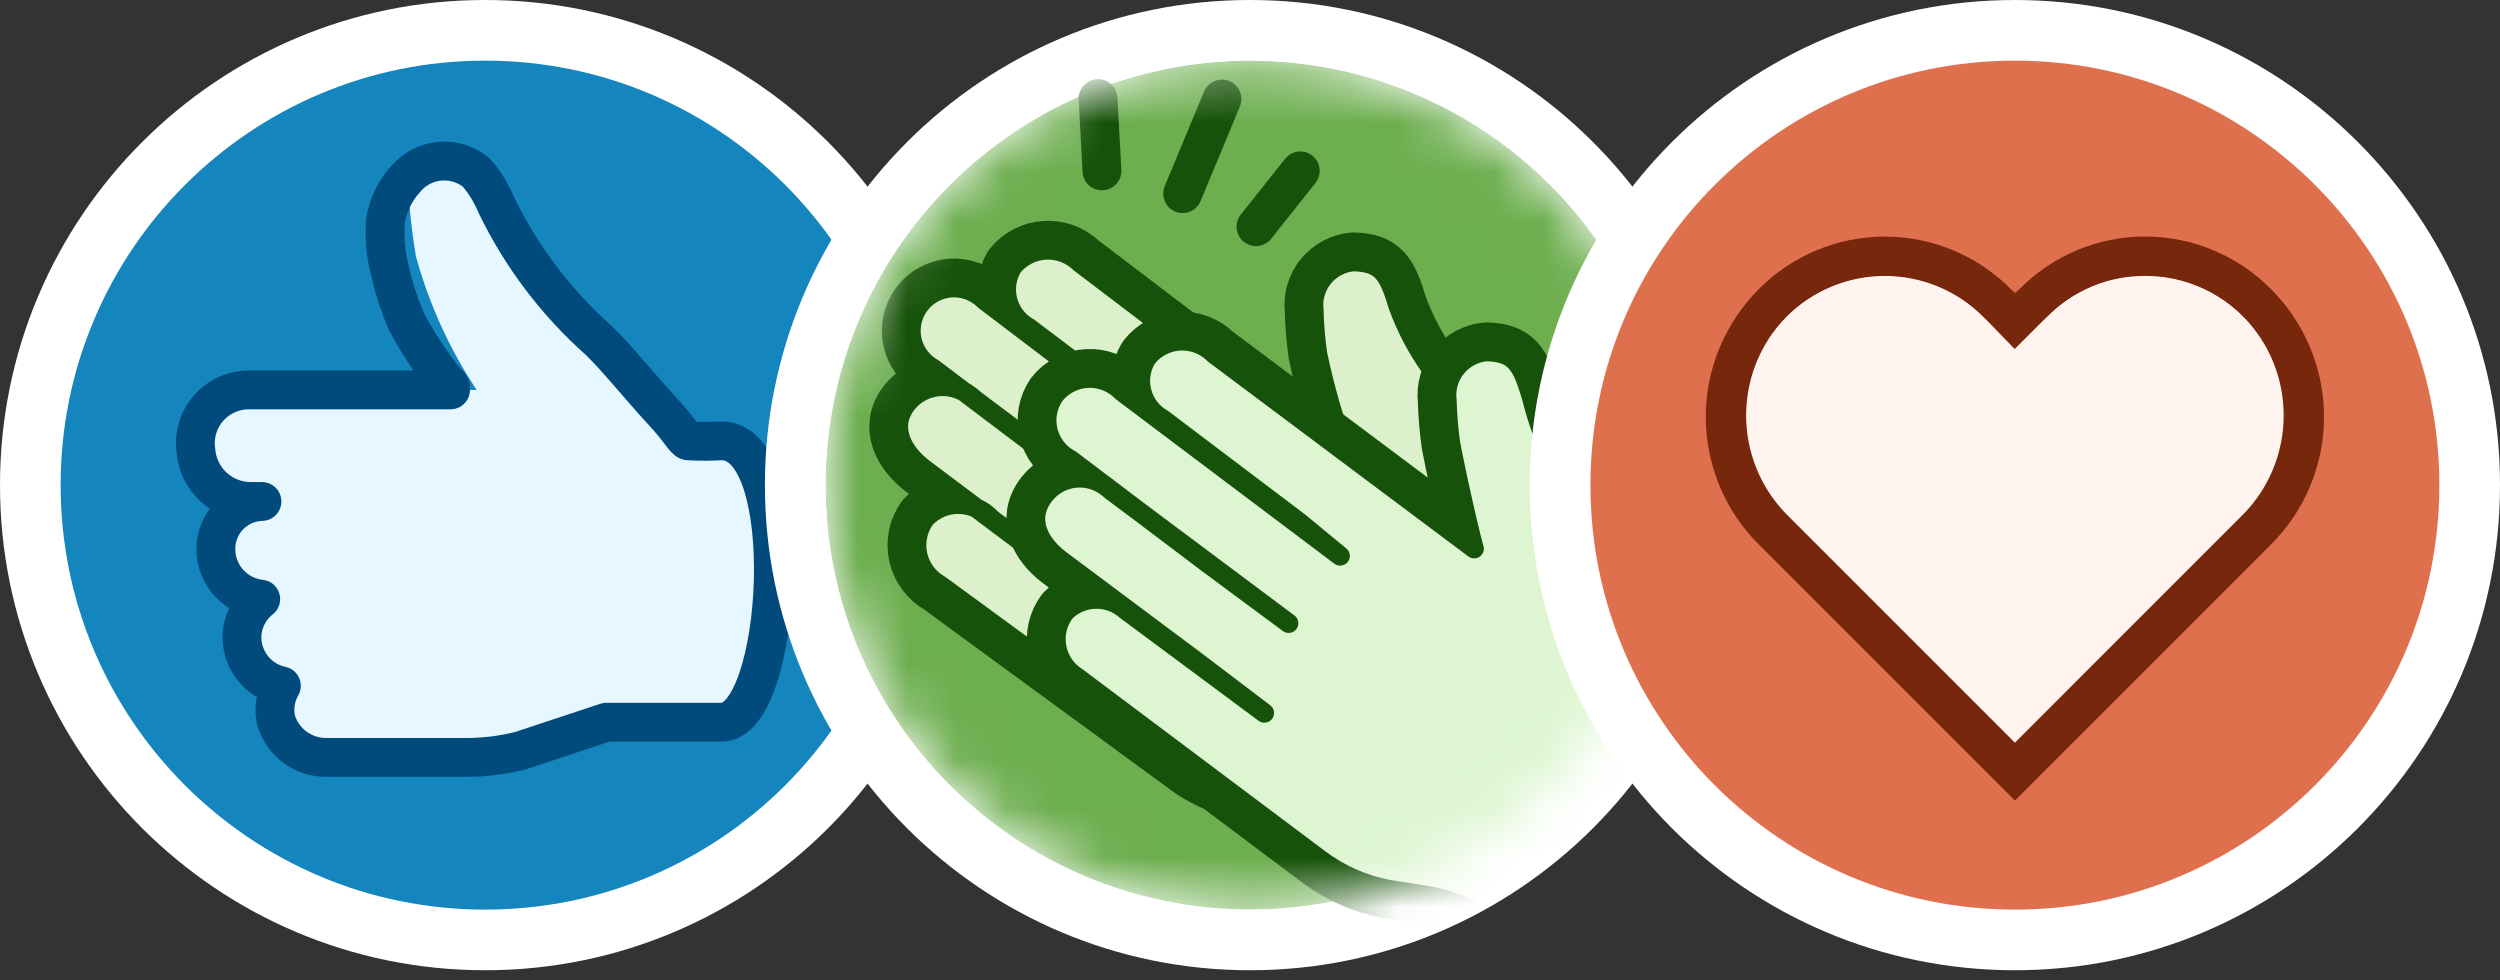 <svg width="51" height="20" viewBox="0 0 51 20" fill="none" xmlns="http://www.w3.org/2000/svg">
<rect x="0" y="0" width="51" height="20" fill="#333333" stroke="none"/>
<path d="M19.793 9.896C19.793 4.431 15.362 0 9.896 0C4.431 0 0 4.431 0 9.896C0 15.362 4.431 19.793 9.896 19.793C15.362 19.793 19.793 15.362 19.793 9.896Z" fill="white"/>
<path d="M9.896 18.556C14.679 18.556 18.555 14.679 18.555 9.896C18.555 5.114 14.679 1.237 9.896 1.237C5.114 1.237 1.237 5.114 1.237 9.896C1.237 14.679 5.114 18.556 9.896 18.556Z" fill="#1485BD"/>
<path fill-rule="evenodd" clip-rule="evenodd" d="M14.758 8.969H14.077C14.016 8.969 13.892 8.734 13.583 8.4C13.125 7.905 12.618 7.274 12.259 6.927C11.369 6.155 10.641 5.213 10.119 4.157C9.822 3.526 9.797 3.241 9.191 3.241C8.952 3.272 8.733 3.393 8.579 3.579C8.425 3.765 8.348 4.002 8.362 4.243C8.362 4.416 8.449 5.022 8.486 5.233C8.751 6.2 9.169 7.119 9.723 7.954H10.391H5.097C4.947 7.952 4.798 7.981 4.66 8.04C4.522 8.098 4.398 8.185 4.295 8.295C4.193 8.404 4.114 8.534 4.065 8.676C4.015 8.817 3.996 8.968 4.008 9.117C4.027 9.407 4.157 9.678 4.372 9.874C4.586 10.07 4.868 10.175 5.158 10.168H5.356C5.23 10.172 5.105 10.2 4.989 10.251C4.873 10.303 4.769 10.377 4.681 10.469C4.594 10.56 4.526 10.669 4.48 10.787C4.435 10.905 4.413 11.031 4.416 11.158C4.418 11.407 4.513 11.647 4.683 11.83C4.852 12.013 5.083 12.126 5.332 12.148C5.18 12.263 5.066 12.42 5.002 12.599C4.937 12.778 4.926 12.972 4.969 13.158C5.012 13.343 5.108 13.512 5.244 13.645C5.381 13.777 5.553 13.867 5.74 13.904C5.621 14.11 5.582 14.352 5.629 14.585C5.692 14.813 5.83 15.014 6.02 15.155C6.211 15.296 6.443 15.37 6.68 15.364H9.513C9.884 15.364 10.254 15.317 10.614 15.228L12.37 14.708H14.721C15.982 14.659 16.317 8.969 14.758 8.969Z" fill="#E6F7FF"/>
<path d="M9.191 7.954H5.084C4.928 7.953 4.773 7.985 4.63 8.049C4.488 8.113 4.36 8.206 4.257 8.324C4.154 8.441 4.077 8.579 4.032 8.729C3.987 8.879 3.974 9.037 3.996 9.191C4.018 9.479 4.149 9.747 4.364 9.941C4.578 10.134 4.858 10.238 5.146 10.23H5.344C5.217 10.234 5.092 10.262 4.977 10.313C4.861 10.365 4.756 10.439 4.669 10.53C4.582 10.622 4.513 10.731 4.468 10.849C4.422 10.967 4.401 11.093 4.404 11.22C4.408 11.47 4.504 11.71 4.672 11.894C4.841 12.078 5.071 12.195 5.319 12.222C5.201 12.315 5.105 12.433 5.039 12.568C4.972 12.703 4.937 12.851 4.936 13.002C4.936 13.233 5.017 13.458 5.163 13.638C5.309 13.819 5.513 13.943 5.74 13.991C5.62 14.201 5.581 14.447 5.629 14.684C5.694 14.91 5.833 15.108 6.023 15.247C6.214 15.386 6.445 15.457 6.68 15.451H9.513C9.884 15.451 10.254 15.404 10.614 15.315L12.37 14.733H14.721C15.958 14.733 16.292 8.993 14.721 8.993C14.494 9.006 14.267 9.006 14.04 8.993C13.979 8.993 13.855 8.758 13.546 8.424C13.088 7.93 12.581 7.299 12.222 6.952C11.344 6.173 10.629 5.227 10.119 4.169C10.021 3.936 9.887 3.719 9.723 3.526C9.517 3.353 9.251 3.267 8.983 3.288C8.714 3.309 8.465 3.434 8.288 3.637C8.16 3.776 8.055 3.935 7.979 4.107C7.929 4.227 7.892 4.351 7.868 4.478C7.834 4.827 7.864 5.179 7.954 5.517C8.033 5.874 8.146 6.221 8.288 6.557C8.521 6.993 8.795 7.408 9.105 7.794C9.143 7.817 9.173 7.852 9.191 7.893" stroke="#004B7C" stroke-width="0.792" stroke-linecap="round" stroke-linejoin="round"/>
<path d="M35.396 9.896C35.396 4.431 30.965 0 25.5 0C20.035 0 15.604 4.431 15.604 9.896C15.604 15.362 20.035 19.793 25.5 19.793C30.965 19.793 35.396 15.362 35.396 9.896Z" fill="white"/>
<mask id="mask0_1209_2311" style="mask-type:alpha" maskUnits="userSpaceOnUse" x="16" y="1" width="19" height="18">
<path d="M34.159 9.896C34.159 5.114 30.282 1.237 25.5 1.237C20.718 1.237 16.841 5.114 16.841 9.896C16.841 14.679 20.718 18.556 25.5 18.556C30.282 18.556 34.159 14.679 34.159 9.896Z" fill="white"/>
</mask>
<g mask="url(#mask0_1209_2311)">
<path d="M34.159 9.896C34.159 5.114 30.282 1.237 25.5 1.237C20.718 1.237 16.841 5.114 16.841 9.896C16.841 14.679 20.718 18.556 25.5 18.556C30.282 18.556 34.159 14.679 34.159 9.896Z" fill="#D8D8D8"/>
<path d="M25.5 18.556C30.282 18.556 34.159 14.679 34.159 9.896C34.159 5.114 30.282 1.237 25.5 1.237C20.718 1.237 16.841 5.114 16.841 9.896C16.841 14.679 20.718 18.556 25.5 18.556Z" fill="#6DAE4F"/>
<path d="M25.5 1.237C27.797 1.237 29.999 2.149 31.623 3.773C33.247 5.397 34.159 7.6 34.159 9.896C34.159 12.193 33.247 14.395 31.623 16.019C29.999 17.643 27.797 18.555 25.5 18.555C23.203 18.555 21.001 17.643 19.377 16.019C17.753 14.395 16.841 12.193 16.841 9.896C16.841 7.6 17.753 5.397 19.377 3.773C21.001 2.149 23.203 1.237 25.5 1.237ZM25.5 0C22.875 0 20.358 1.043 18.502 2.899C16.646 4.754 15.604 7.272 15.604 9.896C15.604 12.521 16.646 15.038 18.502 16.894C20.358 18.75 22.875 19.793 25.5 19.793C28.125 19.793 30.642 18.75 32.498 16.894C34.354 15.038 35.396 12.521 35.396 9.896C35.396 7.272 34.354 4.754 32.498 2.899C30.642 1.043 28.125 0 25.5 0V0Z" fill="white"/>
<path d="M30.613 11.411C30.59 10.438 30.44 9.474 30.167 8.541C29.419 7.939 28.849 7.143 28.522 6.24C28.324 5.584 28.188 5.349 27.607 5.337C27.488 5.347 27.373 5.382 27.268 5.438C27.164 5.494 27.071 5.57 26.996 5.662C26.921 5.754 26.865 5.861 26.832 5.975C26.799 6.089 26.789 6.208 26.803 6.326C26.81 6.623 26.835 6.921 26.877 7.217C27.046 8.027 27.285 8.823 27.594 9.592L22.028 5.361C21.935 5.271 21.824 5.201 21.703 5.156C21.581 5.111 21.451 5.092 21.322 5.1C21.192 5.108 21.066 5.143 20.951 5.203C20.836 5.263 20.735 5.347 20.654 5.448C20.593 5.551 20.553 5.665 20.537 5.783C20.52 5.901 20.528 6.022 20.559 6.137C20.59 6.253 20.644 6.361 20.718 6.455C20.792 6.549 20.884 6.627 20.988 6.685L23.772 8.788L24.502 9.481L20.085 6.128C19.997 6.039 19.89 5.97 19.773 5.925C19.655 5.881 19.529 5.862 19.404 5.87C19.279 5.879 19.156 5.914 19.046 5.973C18.935 6.033 18.838 6.116 18.762 6.216C18.686 6.316 18.633 6.431 18.605 6.554C18.577 6.677 18.576 6.804 18.602 6.927C18.628 7.05 18.68 7.166 18.754 7.267C18.829 7.369 18.924 7.453 19.034 7.514L21.817 9.617L23.487 10.854L19.875 8.145C19.782 8.054 19.672 7.984 19.55 7.939C19.428 7.894 19.299 7.875 19.169 7.883C19.04 7.892 18.914 7.927 18.799 7.987C18.684 8.047 18.583 8.13 18.502 8.231C18.119 8.726 18.428 9.233 18.824 9.543L21.607 11.633L23.005 12.685L20.222 10.582C20.136 10.488 20.032 10.414 19.916 10.363C19.799 10.312 19.674 10.286 19.547 10.286C19.421 10.286 19.295 10.312 19.179 10.363C19.063 10.414 18.959 10.488 18.873 10.582C18.797 10.688 18.744 10.808 18.718 10.936C18.692 11.063 18.693 11.195 18.721 11.322C18.749 11.449 18.803 11.569 18.881 11.674C18.958 11.779 19.057 11.866 19.17 11.93L24.242 15.641C24.977 16.194 26.803 16.672 27.607 15.973" stroke="#165209" stroke-width="1.188" stroke-linecap="round" stroke-linejoin="round"/>
<path fill-rule="evenodd" clip-rule="evenodd" d="M31.206 12.252L30.687 11.794C30.619 10.883 30.406 9.99 30.056 9.147C29.332 8.297 28.819 7.288 28.559 6.202C28.361 5.547 28.225 5.312 27.644 5.299C27.525 5.31 27.41 5.345 27.306 5.4C27.201 5.456 27.108 5.533 27.033 5.625C26.958 5.717 26.902 5.823 26.869 5.937C26.836 6.051 26.826 6.171 26.84 6.289C26.847 6.586 26.872 6.884 26.914 7.18C27.056 7.96 27.285 8.724 27.594 9.456L27.359 9.32L22.028 5.225C21.935 5.135 21.824 5.065 21.702 5.02C21.581 4.975 21.451 4.956 21.322 4.964C21.192 4.972 21.066 5.007 20.951 5.067C20.836 5.127 20.735 5.21 20.654 5.312C20.583 5.418 20.534 5.537 20.512 5.663C20.49 5.789 20.494 5.919 20.526 6.043C20.558 6.167 20.615 6.283 20.695 6.383C20.775 6.483 20.875 6.565 20.988 6.623L23.71 8.714L24.502 9.345L20.085 5.992C19.994 5.901 19.883 5.83 19.762 5.784C19.641 5.738 19.512 5.718 19.383 5.725C19.253 5.732 19.127 5.766 19.011 5.825C18.896 5.884 18.794 5.966 18.712 6.066C18.642 6.172 18.594 6.291 18.572 6.416C18.55 6.541 18.554 6.669 18.585 6.793C18.615 6.916 18.67 7.032 18.748 7.132C18.825 7.233 18.923 7.317 19.034 7.378L21.817 9.481L23.487 10.718L19.875 8.021C19.784 7.928 19.674 7.855 19.553 7.808C19.432 7.761 19.302 7.74 19.172 7.747C19.042 7.754 18.915 7.789 18.799 7.849C18.684 7.909 18.583 7.993 18.502 8.095C18.43 8.2 18.38 8.319 18.357 8.445C18.334 8.57 18.338 8.699 18.368 8.823C18.399 8.947 18.455 9.063 18.534 9.163C18.612 9.264 18.711 9.347 18.824 9.406L21.607 11.497L23.005 12.548L20.222 10.458C20.138 10.361 20.035 10.283 19.918 10.23C19.802 10.177 19.675 10.149 19.547 10.149C19.419 10.149 19.293 10.177 19.177 10.23C19.06 10.283 18.957 10.361 18.873 10.458C18.797 10.563 18.745 10.682 18.719 10.809C18.693 10.936 18.694 11.066 18.722 11.193C18.75 11.319 18.804 11.438 18.881 11.541C18.959 11.645 19.057 11.731 19.17 11.794L24.242 15.641C24.606 15.915 25.021 16.112 25.464 16.22C25.906 16.329 26.366 16.346 26.815 16.272C27.48 16.658 28.062 16.658 28.559 16.272C29.304 15.692 29.059 15.64 29.611 14.874C30.235 14.06 30.77 13.18 31.206 12.252Z" fill="#DCF0CB"/>
<path d="M30.613 11.411C30.59 10.438 30.44 9.474 30.167 8.541C29.419 7.939 28.849 7.143 28.522 6.24C28.324 5.584 28.188 5.349 27.607 5.337C27.488 5.347 27.373 5.382 27.268 5.438C27.164 5.494 27.071 5.57 26.996 5.662C26.921 5.754 26.865 5.861 26.832 5.975C26.799 6.089 26.789 6.208 26.803 6.326C26.81 6.623 26.835 6.921 26.877 7.217C27.046 8.027 27.285 8.823 27.594 9.592L22.028 5.361C21.935 5.271 21.824 5.201 21.703 5.156C21.581 5.111 21.451 5.092 21.322 5.1C21.192 5.108 21.066 5.143 20.951 5.203C20.836 5.263 20.735 5.347 20.654 5.448C20.593 5.551 20.553 5.665 20.537 5.783C20.52 5.901 20.528 6.022 20.559 6.137C20.59 6.253 20.644 6.361 20.718 6.455C20.792 6.549 20.884 6.627 20.988 6.685L23.772 8.788L24.502 9.481L20.085 6.128C19.997 6.039 19.89 5.97 19.773 5.925C19.655 5.881 19.529 5.862 19.404 5.87C19.279 5.879 19.156 5.914 19.046 5.973C18.935 6.033 18.838 6.116 18.762 6.216C18.686 6.316 18.633 6.431 18.605 6.554C18.577 6.677 18.576 6.804 18.602 6.927C18.628 7.05 18.68 7.166 18.754 7.267C18.829 7.369 18.924 7.453 19.034 7.514L21.817 9.617L23.487 10.854L19.875 8.145C19.782 8.054 19.672 7.984 19.55 7.939C19.428 7.894 19.299 7.875 19.169 7.883C19.04 7.892 18.914 7.927 18.799 7.987C18.684 8.047 18.583 8.13 18.502 8.231C18.119 8.726 18.428 9.233 18.824 9.543L21.607 11.633L23.005 12.685L20.222 10.582C20.136 10.488 20.032 10.414 19.916 10.363C19.799 10.312 19.674 10.286 19.547 10.286C19.421 10.286 19.295 10.312 19.179 10.363C19.063 10.414 18.959 10.488 18.873 10.582C18.797 10.688 18.744 10.808 18.718 10.936C18.692 11.063 18.693 11.195 18.721 11.322C18.749 11.449 18.803 11.569 18.881 11.674C18.958 11.779 19.057 11.866 19.17 11.93L24.242 15.641C24.977 16.194 26.699 16.559 27.607 16.408" stroke="#165209" stroke-width="0.396" stroke-linecap="round" stroke-linejoin="round"/>
<path fill-rule="evenodd" clip-rule="evenodd" d="M33.871 14.087C33.621 13.82 33.427 13.504 33.302 13.16C33.302 12.887 33.228 12.628 33.178 12.355C33.139 11.881 32.987 11.422 32.733 11.02C32.016 10.165 31.504 9.158 31.236 8.075C31.038 7.42 30.902 7.185 30.321 7.172C30.202 7.183 30.087 7.217 29.983 7.273C29.878 7.329 29.785 7.406 29.71 7.498C29.635 7.59 29.579 7.696 29.546 7.81C29.513 7.924 29.503 8.044 29.517 8.162C29.525 8.459 29.55 8.756 29.591 9.053C29.814 10.191 30.049 11.131 30.073 11.193L24.766 7.222C24.674 7.13 24.564 7.058 24.442 7.012C24.32 6.966 24.19 6.946 24.06 6.954C23.93 6.963 23.804 6.998 23.689 7.059C23.573 7.12 23.473 7.205 23.393 7.308C23.331 7.41 23.291 7.524 23.273 7.642C23.256 7.759 23.262 7.88 23.293 7.995C23.323 8.11 23.375 8.219 23.448 8.313C23.52 8.408 23.611 8.487 23.715 8.545L26.498 10.648L27.339 11.341L22.886 7.989C22.795 7.896 22.685 7.823 22.564 7.776C22.443 7.729 22.313 7.708 22.183 7.715C22.053 7.722 21.926 7.757 21.81 7.817C21.695 7.877 21.593 7.961 21.513 8.063C21.441 8.168 21.391 8.287 21.368 8.413C21.345 8.538 21.349 8.667 21.379 8.791C21.41 8.915 21.466 9.031 21.544 9.131C21.623 9.232 21.722 9.315 21.835 9.374L24.618 11.477L26.288 12.714L22.663 10.005C22.571 9.916 22.46 9.847 22.339 9.803C22.218 9.759 22.089 9.741 21.961 9.75C21.832 9.76 21.707 9.796 21.594 9.857C21.481 9.918 21.381 10.002 21.303 10.104C20.919 10.599 21.216 11.106 21.624 11.415L24.408 13.494L25.793 14.545L22.96 12.442C22.787 12.291 22.562 12.212 22.332 12.222C22.102 12.231 21.884 12.327 21.723 12.492C21.648 12.593 21.594 12.709 21.565 12.832C21.536 12.955 21.534 13.083 21.557 13.208C21.58 13.332 21.629 13.45 21.7 13.555C21.771 13.659 21.863 13.748 21.971 13.815L26.919 17.526C27.332 17.836 27.809 18.047 28.317 18.145L29.034 18.256C29.412 18.312 29.776 18.433 30.11 18.615C30.341 18.728 30.606 18.75 30.853 18.677C31.723 18.37 32.484 17.815 33.042 17.081C33.565 16.358 33.866 15.498 33.908 14.607C33.94 14.433 33.927 14.255 33.871 14.087Z" stroke="#165209" stroke-width="1.188" stroke-linecap="round" stroke-linejoin="round"/>
<path fill-rule="evenodd" clip-rule="evenodd" d="M33.92 14.026L33.364 13.605C33.302 12.694 33.089 11.799 32.733 10.958C32.014 10.105 31.501 9.097 31.236 8.014C31.038 7.358 30.902 7.123 30.321 7.111C30.202 7.121 30.087 7.156 29.982 7.212C29.878 7.267 29.785 7.344 29.71 7.436C29.635 7.528 29.579 7.634 29.546 7.749C29.513 7.863 29.503 7.982 29.517 8.1C29.525 8.397 29.55 8.694 29.591 8.991C29.813 10.141 30.049 11.081 30.073 11.131L24.766 7.16C24.674 7.07 24.563 7 24.441 6.955C24.32 6.91 24.19 6.891 24.061 6.899C23.931 6.907 23.805 6.942 23.69 7.002C23.575 7.062 23.474 7.145 23.393 7.247C23.01 7.754 23.319 8.249 23.715 8.558L26.498 10.649L27.339 11.341L22.886 7.927C22.793 7.837 22.682 7.767 22.561 7.722C22.439 7.677 22.31 7.658 22.18 7.666C22.051 7.674 21.925 7.709 21.81 7.769C21.695 7.829 21.594 7.912 21.513 8.014C21.13 8.508 21.439 9.016 21.835 9.325L24.618 11.415L26.288 12.652L22.663 9.943C22.572 9.853 22.462 9.783 22.341 9.738C22.221 9.694 22.092 9.675 21.964 9.683C21.835 9.691 21.71 9.726 21.596 9.786C21.482 9.846 21.382 9.929 21.303 10.03C21.228 10.134 21.177 10.254 21.153 10.379C21.129 10.505 21.132 10.635 21.163 10.759C21.193 10.884 21.25 11 21.33 11.101C21.41 11.201 21.51 11.283 21.624 11.341L24.408 13.432L25.793 14.483L22.96 12.393C22.789 12.236 22.563 12.153 22.332 12.162C22.1 12.172 21.881 12.272 21.723 12.442C21.637 12.544 21.574 12.663 21.539 12.792C21.505 12.921 21.499 13.056 21.523 13.187C21.546 13.319 21.599 13.443 21.676 13.552C21.754 13.66 21.854 13.75 21.971 13.815L26.919 17.526C27.669 17.974 28.52 18.225 29.393 18.256C29.71 18.45 30.04 18.619 30.383 18.763C31.375 18.576 32.259 18.019 32.856 17.205C33.508 16.269 33.878 15.165 33.92 14.026Z" fill="#DDF6D1"/>
<path fill-rule="evenodd" clip-rule="evenodd" d="M33.871 14.087C33.621 13.82 33.427 13.504 33.302 13.16C33.302 12.887 33.228 12.628 33.178 12.355C33.139 11.881 32.987 11.422 32.733 11.02C32.016 10.165 31.504 9.158 31.236 8.075C31.038 7.42 30.902 7.185 30.321 7.172C30.202 7.183 30.087 7.217 29.983 7.273C29.878 7.329 29.785 7.406 29.71 7.498C29.635 7.59 29.579 7.696 29.546 7.81C29.513 7.924 29.503 8.044 29.517 8.162C29.525 8.459 29.55 8.756 29.591 9.053C29.814 10.191 30.049 11.131 30.073 11.193L24.766 7.222C24.674 7.13 24.564 7.058 24.442 7.012C24.32 6.966 24.19 6.946 24.06 6.954C23.93 6.963 23.804 6.998 23.689 7.059C23.573 7.12 23.473 7.205 23.393 7.308C23.331 7.41 23.291 7.524 23.273 7.642C23.256 7.759 23.262 7.88 23.293 7.995C23.323 8.11 23.375 8.219 23.448 8.313C23.52 8.408 23.611 8.487 23.715 8.545L26.498 10.648L27.339 11.341L22.886 7.989C22.795 7.896 22.685 7.823 22.564 7.776C22.443 7.729 22.313 7.708 22.183 7.715C22.053 7.722 21.926 7.757 21.81 7.817C21.695 7.877 21.593 7.961 21.513 8.063C21.441 8.168 21.391 8.287 21.368 8.413C21.345 8.538 21.349 8.667 21.379 8.791C21.41 8.915 21.466 9.031 21.544 9.131C21.623 9.232 21.722 9.315 21.835 9.374L24.618 11.477L26.288 12.714L22.663 10.005C22.571 9.916 22.46 9.847 22.339 9.803C22.218 9.759 22.089 9.741 21.961 9.75C21.832 9.76 21.707 9.796 21.594 9.857C21.481 9.918 21.381 10.002 21.303 10.104C20.919 10.599 21.216 11.106 21.624 11.415L24.408 13.494L25.793 14.545L22.96 12.442C22.787 12.291 22.562 12.212 22.332 12.222C22.102 12.231 21.884 12.327 21.723 12.492C21.648 12.593 21.594 12.709 21.565 12.832C21.536 12.955 21.534 13.083 21.557 13.208C21.58 13.332 21.629 13.45 21.7 13.555C21.771 13.659 21.863 13.748 21.971 13.815L26.919 17.526C27.332 17.836 27.809 18.047 28.317 18.145L29.034 18.256C29.412 18.312 29.776 18.433 30.11 18.615C30.341 18.728 30.606 18.75 30.853 18.677C31.723 18.37 32.484 17.815 33.042 17.081C33.565 16.358 33.866 15.498 33.908 14.607C33.94 14.433 33.927 14.255 33.871 14.087Z" stroke="#165209" stroke-width="0.396" stroke-linecap="round" stroke-linejoin="round"/>
<path d="M24.928 2.02L24.126 3.95M26.526 3.486L25.622 4.624L26.526 3.486ZM22.4 2.01L22.48 3.486L22.4 2.01Z" stroke="#165209" stroke-width="0.792" stroke-linecap="round" stroke-linejoin="round"/>
</g>
<path d="M51 9.896C51 4.431 46.569 0 41.104 0C35.638 0 31.207 4.431 31.207 9.896C31.207 15.362 35.638 19.793 41.104 19.793C46.569 19.793 51 15.362 51 9.896Z" fill="white"/>
<path d="M41.104 18.556C45.886 18.556 49.763 14.679 49.763 9.896C49.763 5.114 45.886 1.237 41.104 1.237C36.321 1.237 32.445 5.114 32.445 9.896C32.445 14.679 36.321 18.556 41.104 18.556Z" fill="#DF704D"/>
<path fill-rule="evenodd" clip-rule="evenodd" d="M40.745 6.185C40.444 5.884 40.086 5.644 39.693 5.481C39.299 5.317 38.877 5.233 38.45 5.233C38.024 5.233 37.602 5.317 37.208 5.481C36.814 5.644 36.457 5.884 36.156 6.185C35.851 6.49 35.609 6.851 35.444 7.249C35.279 7.647 35.194 8.074 35.194 8.505C35.194 8.936 35.279 9.362 35.444 9.76C35.609 10.158 35.851 10.52 36.156 10.824L41.104 15.772L46.052 10.824C46.357 10.52 46.599 10.158 46.764 9.76C46.929 9.362 47.014 8.936 47.014 8.505C47.014 8.074 46.929 7.647 46.764 7.249C46.599 6.851 46.357 6.49 46.052 6.185C45.753 5.883 45.396 5.642 45.004 5.479C44.611 5.315 44.189 5.232 43.763 5.233C43.338 5.23 42.916 5.313 42.523 5.477C42.129 5.641 41.773 5.881 41.475 6.185L41.104 6.556L40.745 6.185Z" fill="#FFF3F0" stroke="#77280C" stroke-width="0.792"/>
<path fill-rule="evenodd" clip-rule="evenodd" d="M40.745 6.185C40.446 5.881 40.089 5.638 39.694 5.473C39.301 5.308 38.878 5.223 38.45 5.223C38.023 5.223 37.6 5.308 37.206 5.473C36.812 5.638 36.455 5.881 36.156 6.185C35.559 6.798 35.225 7.619 35.225 8.474C35.225 9.329 35.559 10.15 36.156 10.762L41.104 15.711L46.052 10.762C46.649 10.15 46.983 9.329 46.983 8.474C46.983 7.619 46.649 6.798 46.052 6.185C45.753 5.881 45.397 5.639 45.005 5.473C44.612 5.308 44.19 5.222 43.763 5.221C43.337 5.22 42.914 5.306 42.521 5.471C42.128 5.637 41.773 5.88 41.475 6.185L41.104 6.495L40.745 6.185Z" stroke="#77280C" stroke-width="0.792" stroke-linecap="round" stroke-linejoin="round"/>
</svg>
